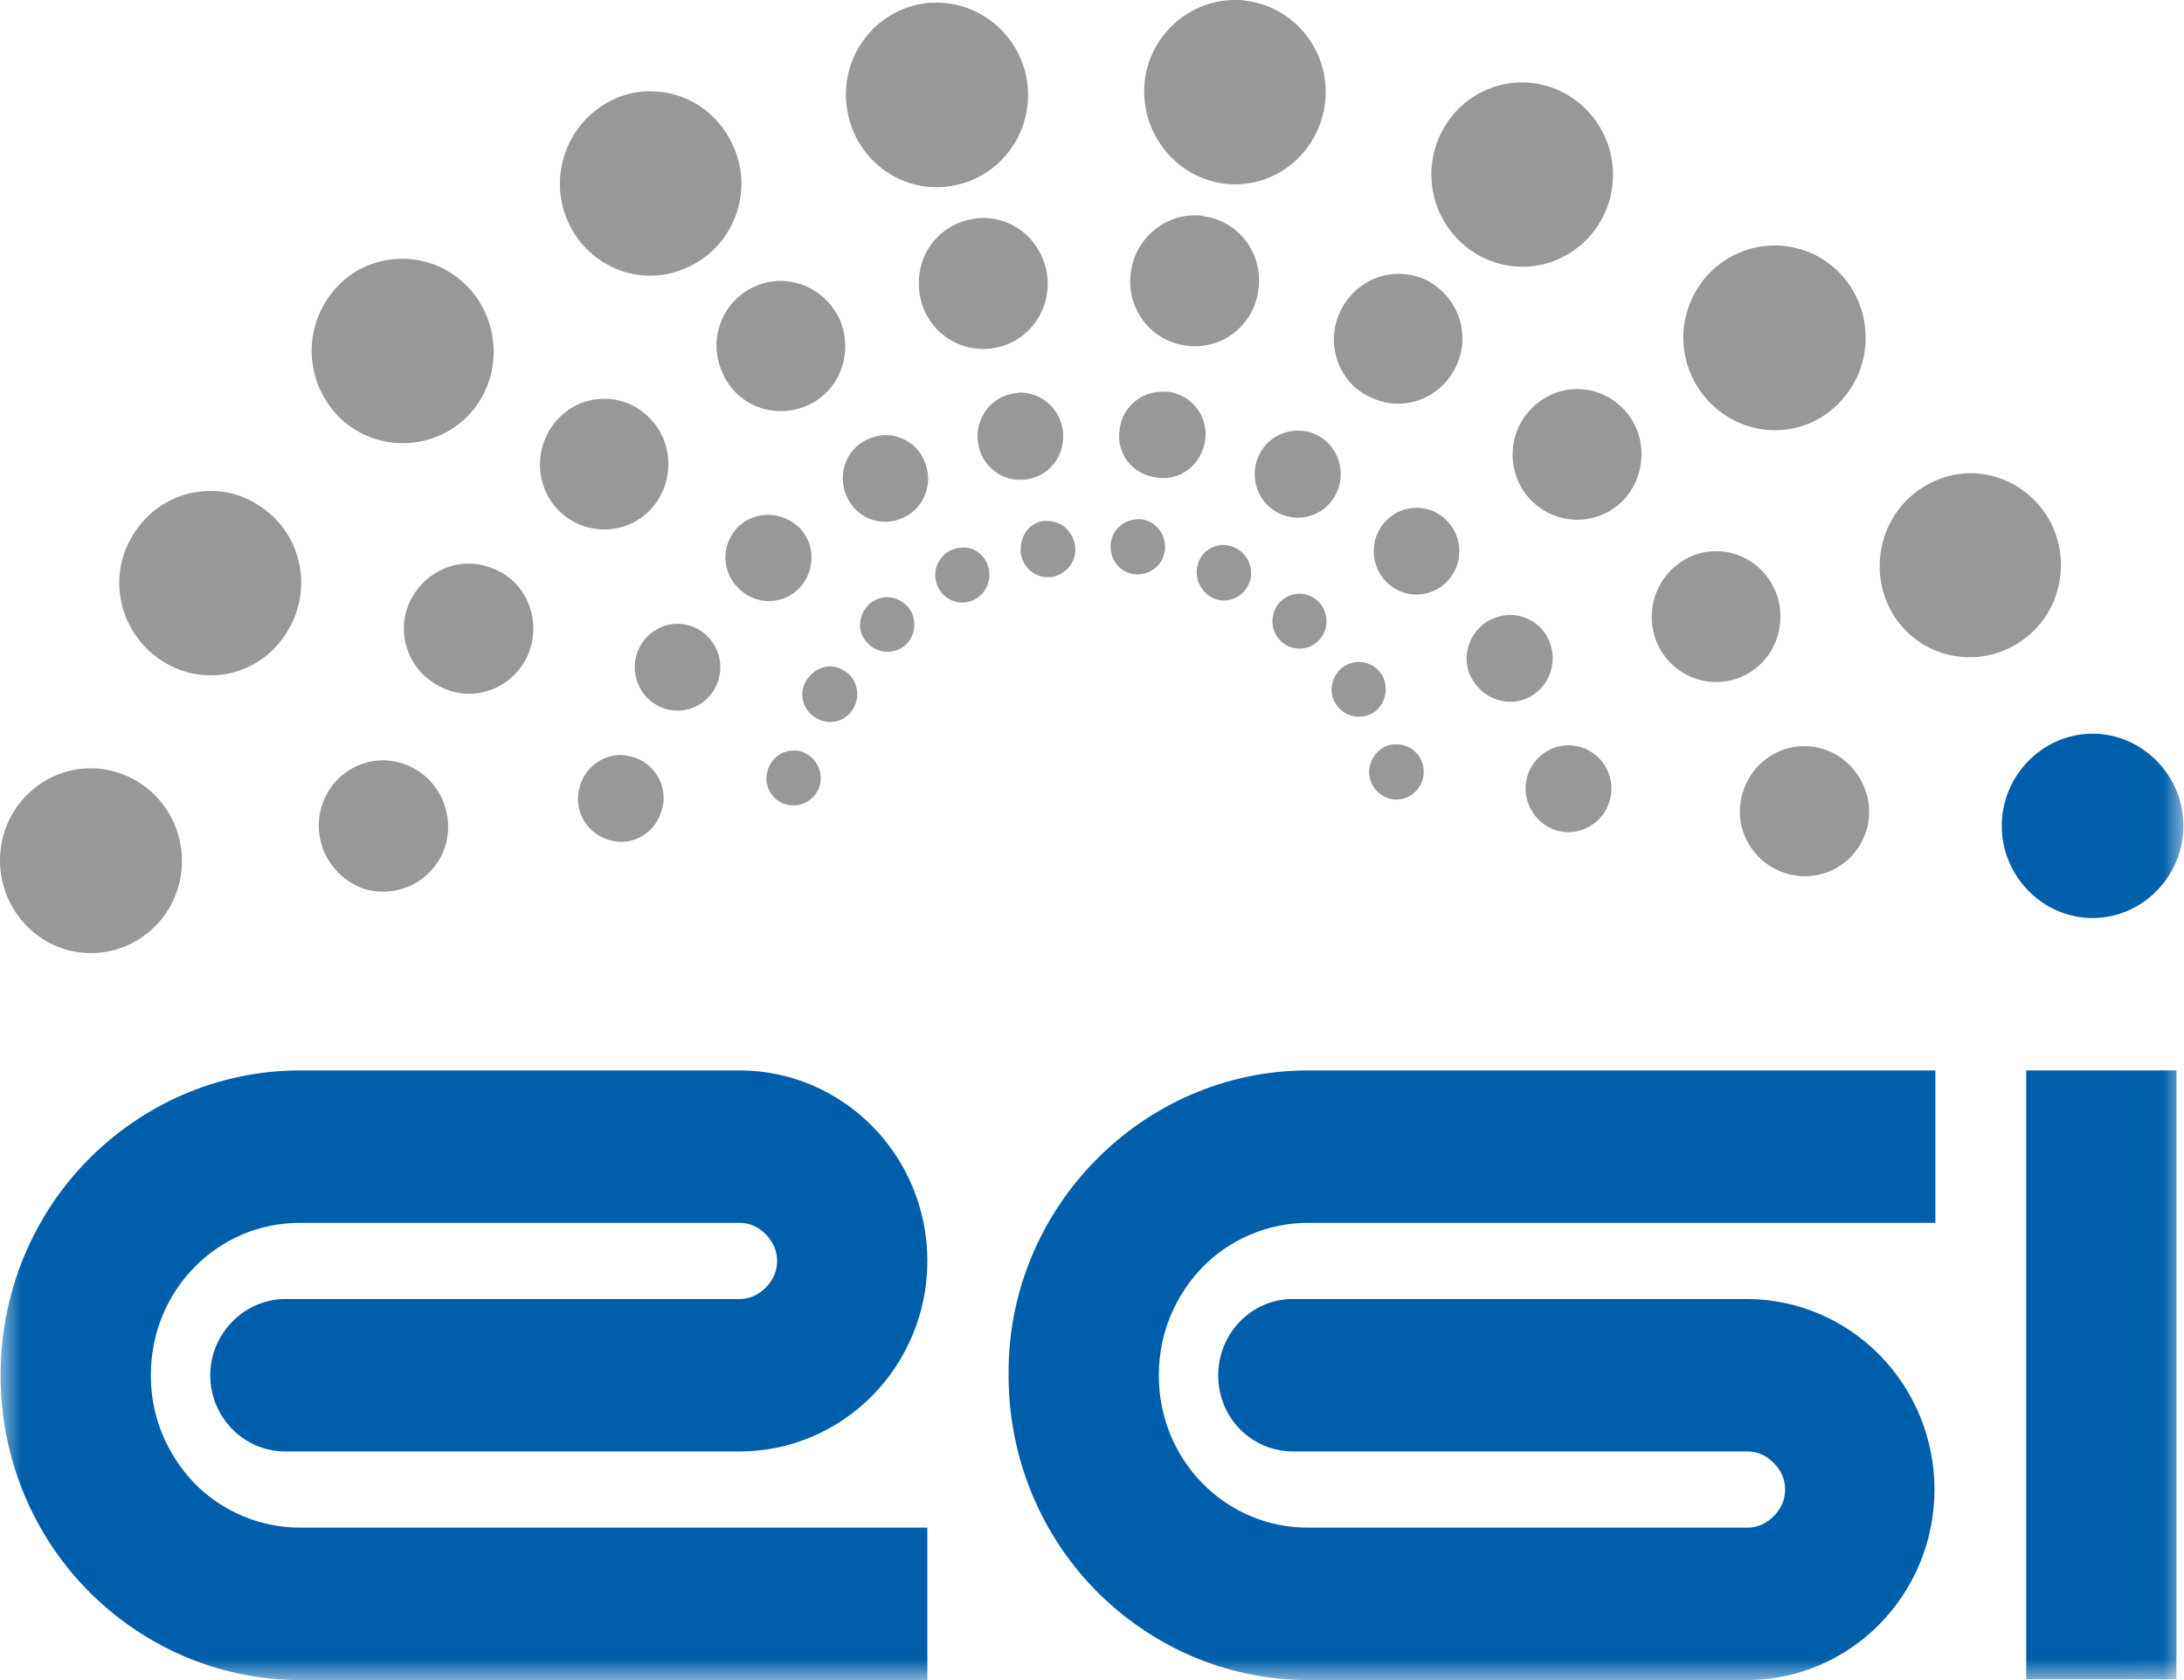 <?xml version="1.0" encoding="UTF-8"?> <svg xmlns="http://www.w3.org/2000/svg" xmlns:xlink="http://www.w3.org/1999/xlink" width="52px" height="40px" viewBox="0 0 52 40" version="1.1"><title>Group 79</title><defs><polygon id="path-1" points="0 40 51.986 40 51.986 0 0 0"></polygon></defs><g id="Pages" stroke="none" stroke-width="1" fill="none" fill-rule="evenodd"><g id="About" transform="translate(-64, -16)"><g id="Group-79" transform="translate(64, 16)"><path d="M27.258,1.899 C27.404,0.802 28.34,0 29.401,0 C29.505,0 29.588,0 29.692,0.021 C30.877,0.19 31.709,1.287 31.543,2.49 C31.376,3.692 30.295,4.536 29.109,4.367 C27.945,4.198 27.113,3.101 27.258,1.899" id="Fill-1" fill="#989898"></path><path d="M21.976,0.084 C22.08,0.063 22.205,0.063 22.309,0.063 C23.349,0.063 24.285,0.844 24.451,1.92 C24.638,3.122 23.827,4.241 22.642,4.43 C21.456,4.62 20.354,3.798 20.167,2.595 C19.979,1.392 20.791,0.274 21.976,0.084" id="Fill-3" fill="#989898"></path><path d="M14.572,2.384 C14.863,2.236 15.175,2.173 15.487,2.173 C16.298,2.173 17.068,2.637 17.442,3.439 C17.962,4.536 17.484,5.844 16.402,6.35 C15.321,6.878 14.032,6.393 13.532,5.295 C13.033,4.22 13.491,2.911 14.572,2.384" id="Fill-5" fill="#989898"></path><path d="M40.61,6.603 C41.047,6.097 41.65,5.844 42.253,5.844 C42.752,5.844 43.252,6.013 43.667,6.371 C44.562,7.152 44.687,8.544 43.896,9.473 C43.127,10.401 41.754,10.506 40.839,9.705 C39.924,8.903 39.82,7.532 40.61,6.603" id="Fill-7" fill="#989898"></path><path d="M8.146,6.709 C8.562,6.329 9.082,6.16 9.581,6.16 C10.184,6.16 10.766,6.413 11.203,6.899 C11.993,7.806 11.931,9.198 11.037,10 C10.143,10.802 8.77,10.717 7.98,9.831 C7.169,8.903 7.252,7.532 8.146,6.709" id="Fill-9" fill="#989898"></path><path d="M45.747,11.624 C46.101,11.392 46.517,11.266 46.912,11.266 C47.619,11.266 48.305,11.624 48.721,12.257 C49.366,13.27 49.095,14.641 48.076,15.295 C47.078,15.949 45.726,15.675 45.082,14.641 C44.458,13.629 44.749,12.278 45.747,11.624" id="Fill-11" fill="#989898"></path><path d="M3.175,12.722 C3.591,12.046 4.298,11.688 5.006,11.688 C5.401,11.688 5.796,11.793 6.149,12.025 C7.168,12.658 7.48,14.008 6.836,15.042 C6.212,16.076 4.881,16.392 3.862,15.738 C2.843,15.084 2.531,13.734 3.175,12.722" id="Fill-13" fill="#989898"></path><path d="M0.077,19.895 C0.347,18.924 1.221,18.291 2.157,18.291 C2.344,18.291 2.531,18.312 2.739,18.376 C3.883,18.692 4.569,19.895 4.257,21.076 C3.945,22.236 2.76,22.933 1.595,22.616 C0.43,22.279 -0.235,21.076 0.077,19.895" id="Fill-15" fill="#989898"></path><path d="M26.926,6.477 C27.03,5.696 27.695,5.127 28.444,5.127 C28.506,5.127 28.589,5.127 28.652,5.148 C29.484,5.253 30.087,6.034 29.962,6.899 C29.858,7.743 29.089,8.354 28.236,8.228 C27.404,8.122 26.801,7.342 26.926,6.477" id="Fill-17" fill="#989898"></path><path d="M23.182,5.211 C23.265,5.19 23.349,5.19 23.411,5.19 C24.16,5.19 24.804,5.738 24.929,6.519 C25.054,7.363 24.492,8.165 23.64,8.291 C22.808,8.418 22.018,7.848 21.893,6.983 C21.768,6.118 22.33,5.338 23.182,5.211" id="Fill-19" fill="#989898"></path><path d="M31.896,7.447 C32.146,6.878 32.707,6.519 33.29,6.519 C33.498,6.519 33.706,6.561 33.914,6.646 C34.683,7.004 35.036,7.911 34.683,8.692 C34.33,9.473 33.435,9.831 32.666,9.473 C31.896,9.156 31.543,8.228 31.896,7.447" id="Fill-21" fill="#989898"></path><path d="M17.941,6.835 C18.149,6.73 18.378,6.688 18.586,6.688 C19.168,6.688 19.709,7.025 19.98,7.574 C20.333,8.354 20.021,9.283 19.252,9.641 C18.482,10 17.567,9.684 17.214,8.903 C16.839,8.122 17.172,7.194 17.941,6.835" id="Fill-23" fill="#989898"></path><path d="M36.388,9.81 C36.7,9.451 37.116,9.262 37.553,9.262 C37.907,9.262 38.26,9.388 38.551,9.641 C39.196,10.19 39.258,11.181 38.718,11.835 C38.156,12.489 37.199,12.553 36.555,12.004 C35.91,11.456 35.827,10.464 36.388,9.81" id="Fill-25" fill="#989898"></path><path d="M13.366,9.895 C13.657,9.62 14.032,9.494 14.385,9.494 C14.801,9.494 15.217,9.662 15.529,10.021 C16.091,10.654 16.028,11.646 15.404,12.215 C14.78,12.785 13.803,12.722 13.241,12.089 C12.68,11.456 12.742,10.464 13.366,9.895" id="Fill-27" fill="#989898"></path><path d="M40.028,13.376 C40.277,13.207 40.569,13.122 40.86,13.122 C41.359,13.122 41.858,13.376 42.149,13.84 C42.607,14.557 42.399,15.527 41.692,15.992 C40.985,16.456 40.028,16.245 39.57,15.527 C39.113,14.81 39.321,13.84 40.028,13.376" id="Fill-29" fill="#989898"></path><path d="M9.851,14.156 C10.142,13.692 10.642,13.418 11.162,13.418 C11.432,13.418 11.723,13.502 11.973,13.65 C12.7,14.093 12.908,15.063 12.472,15.781 C12.014,16.519 11.078,16.73 10.371,16.287 C9.622,15.844 9.394,14.873 9.851,14.156" id="Fill-31" fill="#989898"></path><path d="M7.647,19.24 C7.834,18.544 8.458,18.101 9.123,18.101 C9.248,18.101 9.394,18.122 9.539,18.164 C10.35,18.397 10.829,19.24 10.621,20.084 C10.392,20.907 9.56,21.392 8.728,21.181 C7.896,20.928 7.418,20.063 7.647,19.24" id="Fill-33" fill="#989898"></path><path d="M26.655,10.232 C26.718,9.705 27.155,9.325 27.674,9.325 L27.82,9.325 C28.382,9.409 28.777,9.916 28.694,10.485 C28.61,11.055 28.111,11.456 27.55,11.371 C26.967,11.308 26.572,10.802 26.655,10.232" id="Fill-35" fill="#989898"></path><path d="M24.139,9.367 C24.201,9.367 24.243,9.346 24.284,9.346 C24.784,9.346 25.22,9.705 25.304,10.232 C25.387,10.802 25.012,11.329 24.451,11.413 C23.889,11.498 23.369,11.118 23.286,10.548 C23.203,9.979 23.577,9.451 24.139,9.367" id="Fill-37" fill="#989898"></path><path d="M29.962,10.865 C30.128,10.485 30.503,10.253 30.898,10.253 C31.043,10.253 31.189,10.274 31.314,10.338 C31.834,10.57 32.063,11.181 31.834,11.709 C31.605,12.236 31.002,12.468 30.482,12.236 C29.962,12.004 29.733,11.392 29.962,10.865" id="Fill-39" fill="#989898"></path><path d="M20.645,10.464 C20.79,10.401 20.936,10.359 21.082,10.359 C21.456,10.359 21.83,10.57 21.997,10.949 C22.246,11.477 22.018,12.089 21.518,12.321 C20.998,12.574 20.395,12.342 20.167,11.835 C19.917,11.308 20.146,10.696 20.645,10.464" id="Fill-41" fill="#989898"></path><path d="M17.609,12.511 C17.796,12.342 18.045,12.257 18.295,12.257 C18.586,12.257 18.856,12.384 19.064,12.595 C19.439,13.017 19.397,13.671 18.981,14.051 C18.565,14.43 17.921,14.388 17.546,13.966 C17.151,13.544 17.193,12.89 17.609,12.511" id="Fill-43" fill="#989898"></path><path d="M35.39,14.81 C35.557,14.705 35.764,14.641 35.952,14.641 C36.284,14.641 36.617,14.81 36.804,15.105 C37.116,15.591 36.971,16.224 36.513,16.54 C36.035,16.857 35.411,16.709 35.099,16.245 C34.766,15.781 34.912,15.127 35.39,14.81" id="Fill-45" fill="#989898"></path><path d="M37.054,17.785 C37.158,17.764 37.241,17.743 37.345,17.743 C37.782,17.743 38.198,18.038 38.323,18.481 C38.489,19.03 38.177,19.599 37.636,19.768 C37.096,19.937 36.534,19.62 36.368,19.072 C36.201,18.523 36.513,17.954 37.054,17.785" id="Fill-47" fill="#989898"></path><path d="M13.803,18.734 C13.928,18.27 14.343,17.975 14.78,17.975 C14.863,17.975 14.967,17.996 15.051,18.017 C15.591,18.165 15.924,18.734 15.758,19.283 C15.612,19.831 15.051,20.169 14.51,20 C13.969,19.852 13.636,19.283 13.803,18.734" id="Fill-49" fill="#989898"></path><path d="M26.447,12.932 C26.489,12.595 26.78,12.363 27.092,12.363 L27.175,12.363 C27.529,12.405 27.778,12.743 27.737,13.101 C27.695,13.46 27.362,13.713 27.009,13.671 C26.655,13.629 26.406,13.312 26.447,12.932" id="Fill-51" fill="#989898"></path><path d="M24.846,12.405 L24.95,12.405 C25.262,12.405 25.532,12.637 25.595,12.975 C25.657,13.333 25.407,13.671 25.054,13.734 C24.7,13.797 24.368,13.544 24.305,13.186 C24.264,12.785 24.492,12.447 24.846,12.405" id="Fill-53" fill="#989898"></path><path d="M28.548,13.354 C28.652,13.101 28.901,12.975 29.13,12.975 C29.213,12.975 29.317,12.996 29.401,13.038 C29.733,13.186 29.879,13.587 29.733,13.903 C29.588,14.241 29.193,14.388 28.881,14.241 C28.548,14.072 28.402,13.692 28.548,13.354" id="Fill-55" fill="#989898"></path><path d="M20.687,14.388 C20.811,14.283 20.957,14.219 21.123,14.219 C21.31,14.219 21.477,14.304 21.602,14.43 C21.851,14.705 21.81,15.127 21.56,15.359 C21.29,15.591 20.874,15.57 20.645,15.295 C20.395,15.042 20.437,14.641 20.687,14.388" id="Fill-57" fill="#989898"></path><path d="M32,15.865 C32.104,15.802 32.229,15.759 32.354,15.759 C32.562,15.759 32.77,15.865 32.894,16.055 C33.082,16.35 32.998,16.772 32.707,16.962 C32.416,17.152 32,17.067 31.813,16.772 C31.605,16.477 31.709,16.055 32,15.865" id="Fill-59" fill="#989898"></path><path d="M19.21,16.181 C19.335,15.992 19.543,15.865 19.772,15.865 C19.896,15.865 20,15.907 20.104,15.97 C20.416,16.16 20.499,16.561 20.312,16.878 C20.125,17.194 19.73,17.278 19.418,17.089 C19.106,16.899 19.002,16.498 19.21,16.181" id="Fill-61" fill="#989898"></path><path d="M33.061,17.743 C33.123,17.721 33.186,17.721 33.248,17.721 C33.539,17.721 33.789,17.911 33.872,18.186 C33.976,18.544 33.768,18.903 33.435,19.009 C33.082,19.114 32.728,18.903 32.624,18.565 C32.52,18.228 32.728,17.848 33.061,17.743" id="Fill-63" fill="#989898"></path><path d="M18.274,18.354 C18.357,18.059 18.607,17.869 18.898,17.869 C18.96,17.869 19.002,17.869 19.064,17.89 C19.418,17.996 19.605,18.354 19.522,18.692 C19.418,19.051 19.064,19.241 18.732,19.156 C18.378,19.072 18.17,18.692 18.274,18.354" id="Fill-65" fill="#989898"></path><path d="M42.524,17.827 C42.669,17.785 42.815,17.764 42.96,17.764 C43.626,17.764 44.229,18.207 44.437,18.882 C44.687,19.705 44.208,20.57 43.397,20.802 C42.586,21.034 41.733,20.57 41.484,19.747 C41.255,18.945 41.713,18.08 42.524,17.827" id="Fill-67" fill="#989898"></path><mask id="mask-2" fill="white"><use xlink:href="#path-1"></use></mask><g id="Clip-70"></g><polygon id="Fill-69" fill="#005FAA" mask="url(#mask-2)" points="48.243 39.979 51.82 39.979 51.82 25.485 48.243 25.485"></polygon><path d="M5.006,32.743 C5.006,31.751 5.817,30.928 6.794,30.928 L17.609,30.928 C17.858,30.928 18.066,30.823 18.233,30.654 C18.399,30.485 18.503,30.274 18.503,30.021 C18.503,29.768 18.399,29.557 18.233,29.388 C18.066,29.219 17.858,29.114 17.609,29.114 L7.148,29.114 C6.149,29.114 5.276,29.515 4.631,30.169 C3.987,30.823 3.591,31.73 3.591,32.743 C3.591,33.755 3.987,34.641 4.631,35.317 C5.276,35.97 6.17,36.371 7.148,36.371 L22.08,36.371 L22.08,40 L7.148,40 C5.172,40 3.383,39.177 2.094,37.869 C0.805,36.561 0.014,34.747 0.014,32.743 C0.014,30.738 0.805,28.924 2.094,27.616 C3.383,26.308 5.172,25.485 7.148,25.485 L17.609,25.485 C18.836,25.485 19.959,25.992 20.77,26.814 C21.581,27.637 22.08,28.776 22.08,30.021 C22.08,31.266 21.581,32.405 20.77,33.228 C19.959,34.051 18.836,34.557 17.609,34.557 L6.794,34.557 C5.796,34.557 5.006,33.734 5.006,32.743" id="Fill-71" fill="#005FAA" mask="url(#mask-2)"></path><path d="M29.005,32.743 C29.005,33.755 29.796,34.557 30.794,34.557 L41.608,34.557 C41.858,34.557 42.066,34.662 42.232,34.831 C42.399,35 42.503,35.211 42.503,35.464 C42.503,35.717 42.399,35.928 42.232,36.097 C42.066,36.266 41.858,36.371 41.608,36.371 L31.147,36.371 C30.149,36.371 29.276,35.97 28.631,35.317 C27.986,34.662 27.591,33.755 27.591,32.743 C27.591,31.73 27.986,30.844 28.631,30.169 C29.276,29.515 30.17,29.114 31.147,29.114 L46.08,29.114 L46.08,25.485 L31.147,25.485 C29.172,25.485 27.383,26.308 26.094,27.616 C24.804,28.924 23.993,30.738 24.014,32.743 C24.014,34.747 24.804,36.561 26.094,37.869 C27.383,39.177 29.172,40 31.147,40 L41.588,40 C42.815,40 43.938,39.494 44.749,38.671 C45.56,37.848 46.059,36.709 46.059,35.464 C46.059,34.219 45.56,33.08 44.749,32.257 C43.938,31.435 42.815,30.928 41.588,30.928 L30.773,30.928 C29.796,30.928 29.005,31.751 29.005,32.743" id="Fill-72" fill="#005FAA" mask="url(#mask-2)"></path><path d="M51.986,19.662 C51.986,20.865 51.009,21.857 49.823,21.857 C48.638,21.857 47.661,20.865 47.661,19.662 C47.661,18.46 48.638,17.468 49.823,17.468 C51.009,17.468 51.986,18.46 51.986,19.662" id="Fill-73" fill="#005FAA" mask="url(#mask-2)"></path><path d="M38.406,4.156 C38.406,5.359 37.449,6.35 36.243,6.35 C35.057,6.35 34.08,5.359 34.08,4.156 C34.08,2.954 35.036,1.962 36.243,1.962 C37.428,1.962 38.406,2.954 38.406,4.156" id="Fill-74" fill="#989898" mask="url(#mask-2)"></path><path d="M34.746,13.122 C34.746,13.692 34.288,14.156 33.726,14.156 C33.165,14.156 32.707,13.692 32.707,13.122 C32.707,12.553 33.165,12.089 33.726,12.089 C34.288,12.089 34.746,12.553 34.746,13.122" id="Fill-75" fill="#989898" mask="url(#mask-2)"></path><path d="M17.151,15.886 C17.151,16.456 16.694,16.92 16.132,16.92 C15.57,16.92 15.113,16.456 15.113,15.886 C15.113,15.316 15.57,14.852 16.132,14.852 C16.694,14.852 17.151,15.316 17.151,15.886" id="Fill-76" fill="#989898" mask="url(#mask-2)"></path><path d="M30.939,15.443 C31.296,15.443 31.584,15.15 31.584,14.789 C31.584,14.428 31.296,14.135 30.939,14.135 C30.583,14.135 30.295,14.428 30.295,14.789 C30.295,15.15 30.583,15.443 30.939,15.443" id="Fill-77" fill="#989898" mask="url(#mask-2)"></path><path d="M23.557,13.692 C23.557,14.051 23.265,14.346 22.912,14.346 C22.558,14.346 22.267,14.051 22.267,13.692 C22.267,13.333 22.558,13.038 22.912,13.038 C23.265,13.017 23.557,13.312 23.557,13.692" id="Fill-78" fill="#989898" mask="url(#mask-2)"></path></g></g></g></svg> 